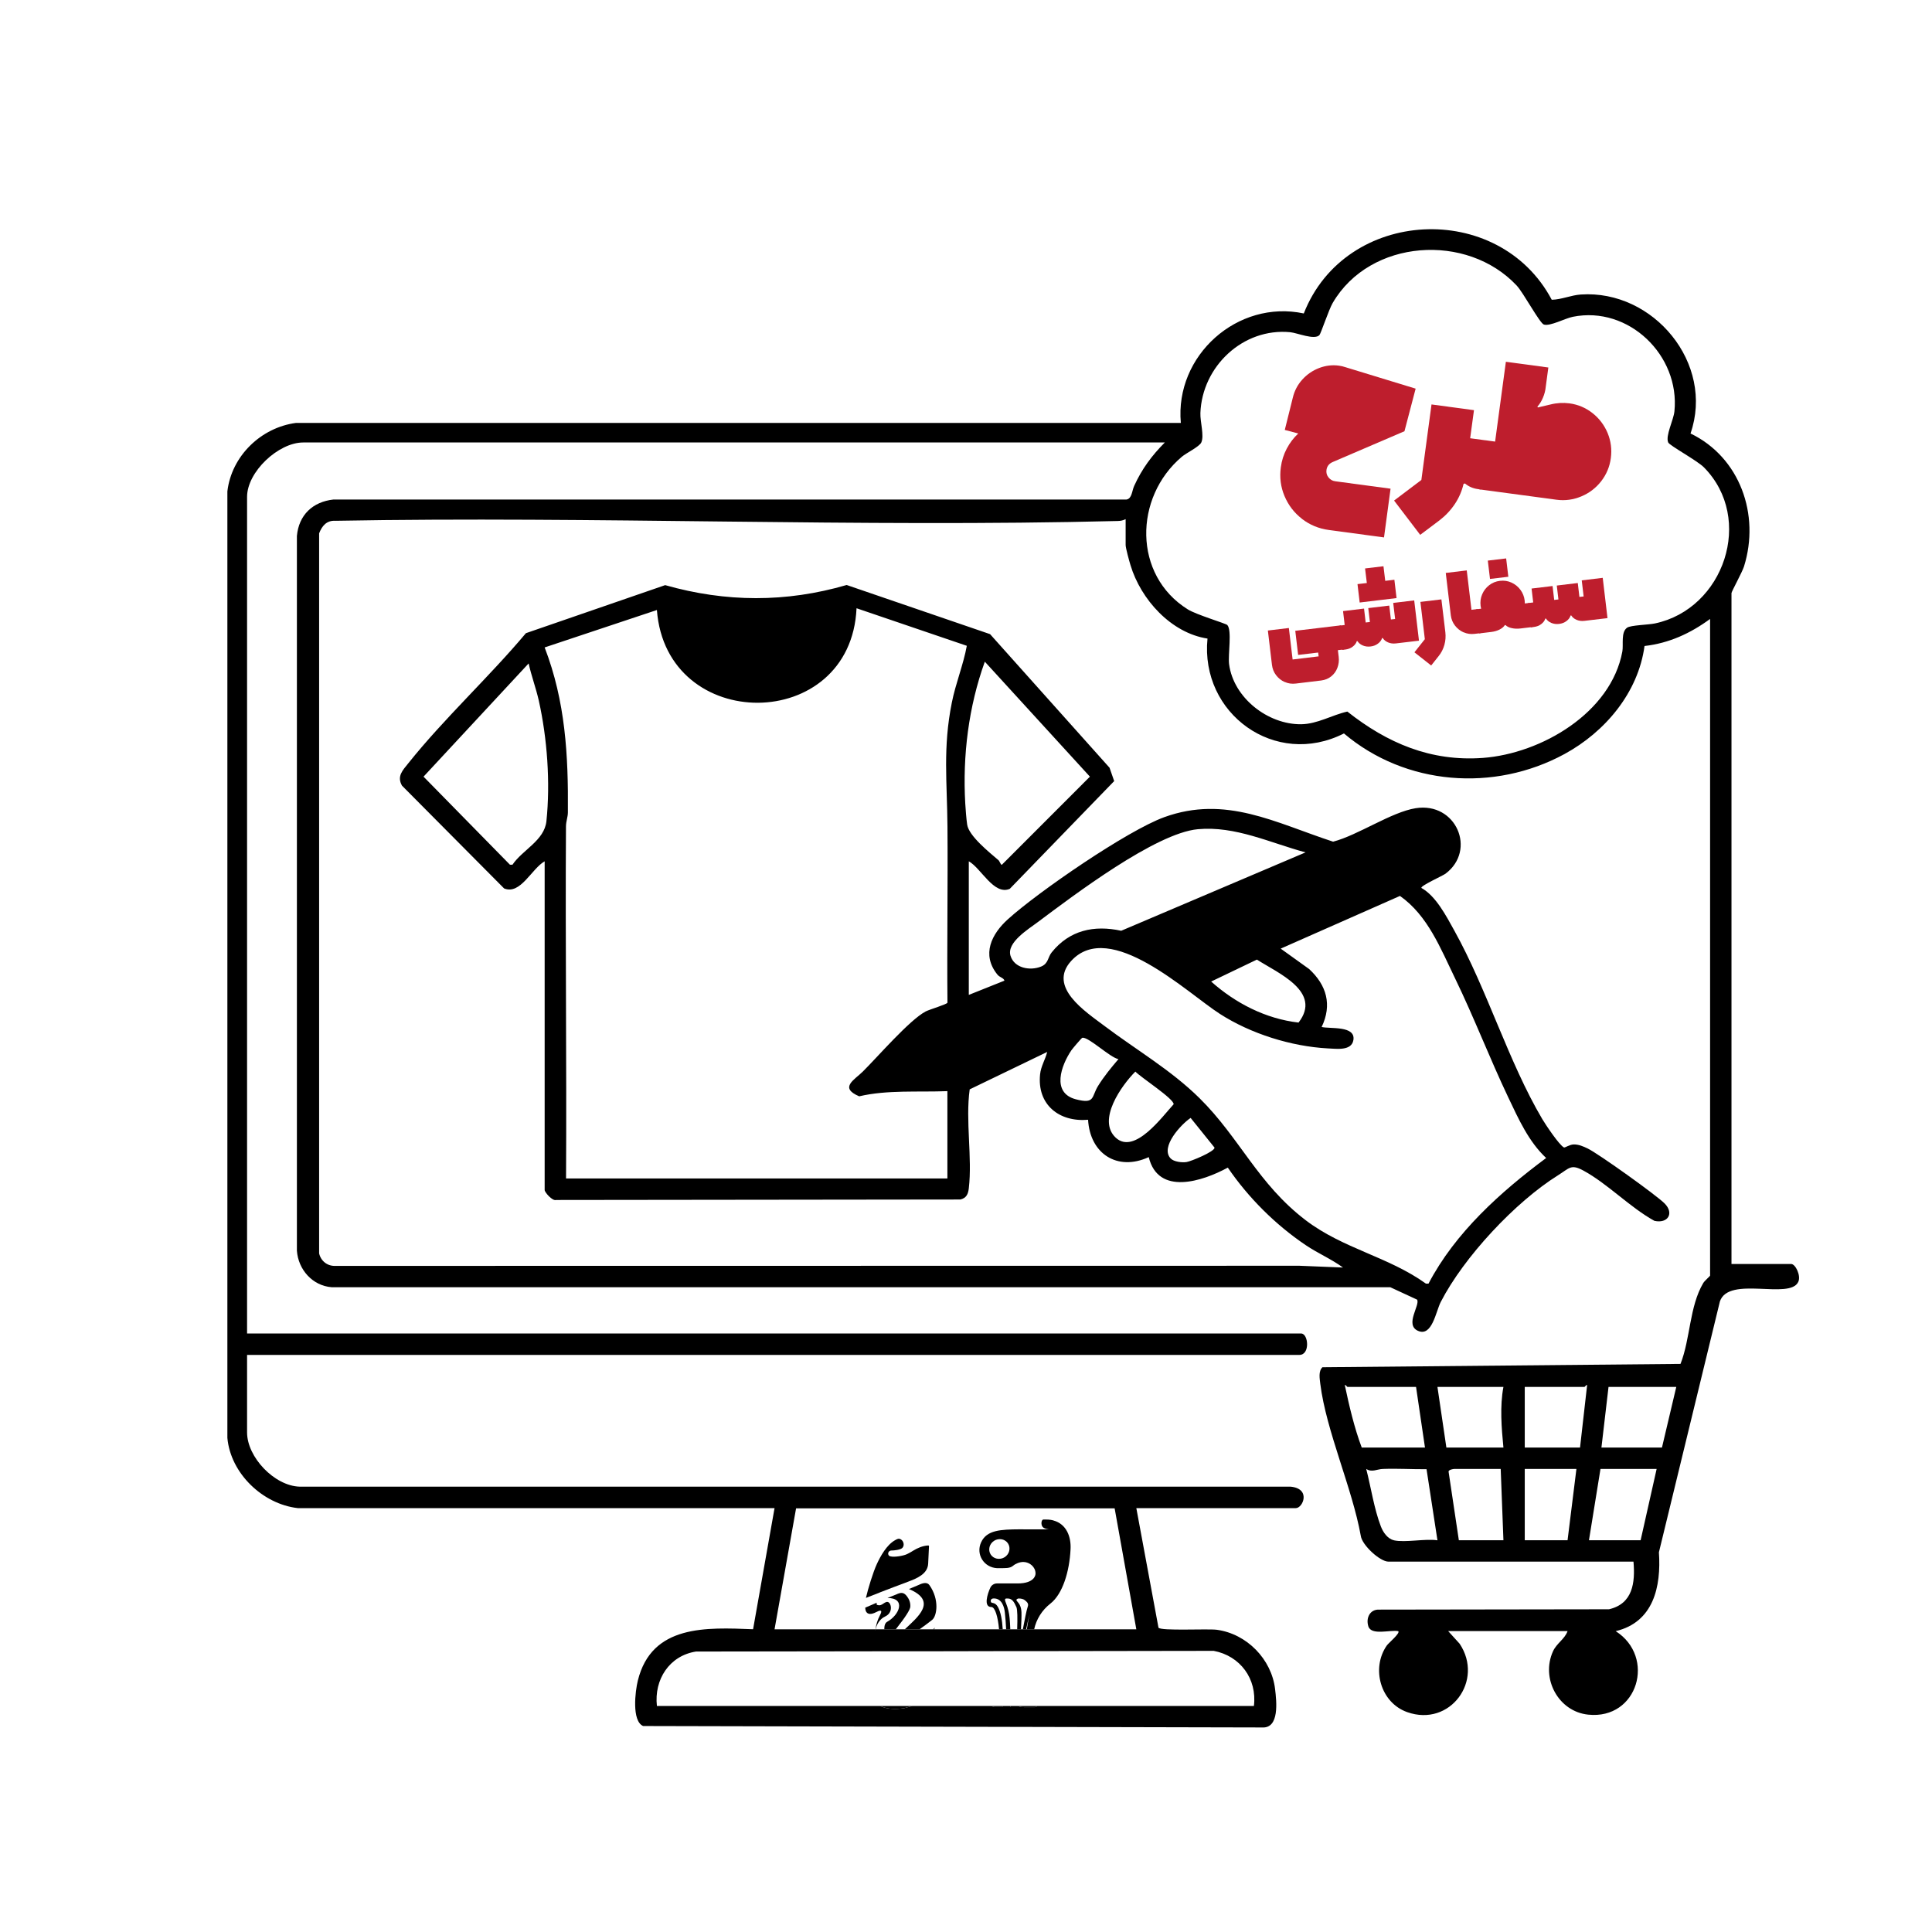 <?xml version="1.0" encoding="UTF-8"?>
<svg id="Layer_1" data-name="Layer 1" xmlns="http://www.w3.org/2000/svg" viewBox="0 0 283.46 283.46">
  <defs>
    <style>
      .cls-1 {
        fill: #be1e2d;
      }
    </style>
  </defs>
  <g>
    <path d="M129.17,250.3s.02.02.03.02c1.03.49,2.33.48,3.47.3.11-.02.57-.15,1.16-.32h-4.66ZM149.43,250.3c.21.16.56.16.82.16h1.6c.13.01.23-.06.29-.16h-2.71ZM148.21,250.46s.04-.05.06-.16h-.06v.16ZM145.96,250.45h1.11c0-.05.02-.1.03-.15h-1.59c.13.1.29.15.45.15ZM129.17,250.3s.02.02.03.02c1.03.49,2.33.48,3.47.3.11-.02.57-.15,1.16-.32h-4.66ZM128.46,239.05c-.02.06-.02.12-.02.18.01-.06.02-.12.04-.18h-.02Z"/>
    <path d="M262.8,185.45h-8.76v-98.43c0-.22,1.59-3.1,1.84-3.92,2.37-7.58-.59-16-7.85-19.5,3.56-10.26-5.42-21.11-16.09-20.39-1.46.1-2.82.74-4.27.77-7.78-14.66-30.29-13.53-36.38,2.01-9.71-2.07-18.94,6.15-18.04,16.06H43.43c-5.13.67-9.47,4.86-10.07,10.05v138.86c.46,5.21,5.19,9.73,10.34,10.31h69.94l-3.15,17.77c-6.84-.26-14.88-.72-16.91,7.54-.38,1.52-.92,5.93.78,6.66l90.8.21c2.59.17,2.13-3.84,1.92-5.61-.51-4.4-4.14-8.12-8.54-8.72-1.34-.18-8.23.2-8.57-.31l-3.25-17.54h23.4c1.04,0,2.27-2.87-.78-3.15H43.96c-3.7-.11-7.71-4.33-7.71-7.96v-11.37h154.39c1.61,0,1.33-3.14.26-3.14H36.25v-122.75c0-3.68,4.61-7.98,8.23-7.98h126.42c-1.93,1.95-3.35,3.86-4.49,6.36-.34.73-.32,1.87-1.13,2.01H48.92c-3.03.33-5.08,2.26-5.36,5.35v104.86c.2,2.78,2.29,5.14,5.1,5.36h155.32s3.93,1.82,3.93,1.82c.49.78-1.85,3.68.12,4.57,2.08.95,2.64-2.84,3.35-4.22,3.39-6.59,10.93-14.67,17.22-18.6,1.68-1.05,1.88-1.68,3.72-.68,3.54,1.92,6.82,5.39,10.41,7.37,1.97.44,2.94-1.1,1.5-2.55-1.22-1.23-9.72-7.31-11.28-8.06-.64-.31-1.32-.61-2.05-.6-.62.01-1.28.51-1.44.44-.67-.31-2.7-3.35-3.18-4.16-4.96-8.39-8.07-18.95-12.89-27.63-1.2-2.16-2.7-5.08-4.84-6.28-.21-.29,3.13-1.79,3.53-2.09,4.6-3.45,1.57-10.56-4.38-9.61-3.6.58-8.43,3.95-12.11,4.91-8.47-2.77-15.74-6.86-24.76-3.6-5.46,1.98-18.49,10.95-22.94,14.97-2.41,2.17-3.92,5.18-1.57,8.11.36.46.92.47,1.05.91l-5.23,2.09v-19.6c1.8.99,3.68,5.04,6.01,4.04l15.32-15.81-.68-1.96-17.53-19.6-21.04-7.21c-8.9,2.59-17.72,2.55-26.63.02l-20.43,7.05c-5.41,6.45-12.03,12.54-17.25,19.08-.82,1.03-1.72,1.9-.93,3.29l14.98,15.08c2.4.99,4.05-2.92,5.95-3.98v48.23c0,.32,1.13,1.65,1.69,1.46l59.31-.07c.88-.22,1.13-.79,1.23-1.64.53-4.53-.51-9.91.13-14.52l11.37-5.49c-.27,1.11-.92,2.1-1.04,3.27-.47,4.46,2.79,7.05,7.04,6.68.28,4.98,4.29,7.6,8.9,5.48,1.39,5.7,7.88,3.56,11.6,1.54,3.01,4.41,7,8.39,11.44,11.38,1.76,1.19,3.75,2.03,5.46,3.28l-6.39-.26-141.47.02c-1.15.04-2.1-.71-2.36-1.83v-105.65c.42-1.09,1.1-1.91,2.36-1.84,38.23-.7,76.59.99,114.81.03.44-.01.76-.08,1.16-.27v3.79c0,.44.53,2.37.71,2.95,1.51,5.04,5.96,9.97,11.3,10.78-1.09,11.03,9.96,19.03,20.02,13.92,9.02,7.64,22.02,8.64,32.36,3.02,5.95-3.24,10.81-8.99,11.74-15.85,3.6-.41,6.73-1.85,9.62-3.97v96.34c0,.08-.81.77-1,1.09-2.04,3.44-1.88,8.16-3.34,11.87l-52.54.49c-.61.61-.4,1.64-.31,2.44.86,6.9,4.68,15.27,5.94,22.29.18,1.37,2.82,3.79,4.06,3.79h35.95c.27,3.09-.1,6.18-3.59,6.99l-33.68.05c-1.39-.08-2.02,1.22-1.63,2.45.43,1.4,3.27.47,4.39.71.33.29-1.45,1.76-1.68,2.1-2.34,3.36-.92,8.4,2.99,9.78,6.28,2.23,11.32-4.62,7.69-10.04l-1.68-1.85h17.52c-.42,1.19-1.59,1.76-2.14,2.97-1.81,3.98.78,8.84,5.17,9.29,7.29.76,9.96-8.46,4.03-12.25,5.55-1.32,6.69-6.52,6.34-11.57l8.95-36.81c1.3-3.82,10.27-.18,11.5-2.87.42-.92-.42-2.62-1.04-2.62ZM178.07,242.21c3.89.73,6.39,4.11,5.9,8.09h-31.83c-.06.1-.16.17-.29.17h-1.6c-.26-.01-.61-.01-.82-.17h-1.16c-.02.11-.04.16-.06.16v-.16h-1.11s-.02.1-.03.15h-1.11c-.16,0-.32-.05-.45-.15h-11.68c-.59.17-1.05.3-1.16.32-1.14.18-2.44.19-3.47-.3-.01,0-.02-.01-.03-.02h-32.79c-.43-3.87,1.82-7.38,5.74-7.99l29.16-.04h5.68s9.64-.02,9.64-.02h4.86l26.61-.04ZM163.54,221.31l3.18,17.74h-38.24c-.02.06-.03.12-.04.18,0-.06,0-.12.02-.18h-14.82l3.16-17.75h46.74ZM80.17,120.48c-.3,2.85-3.53,4.22-4.98,6.39h-.37s-12.68-12.92-12.68-12.92l15.42-16.61c.41,1.84,1.07,3.6,1.49,5.44,1.24,5.57,1.71,12.02,1.12,17.7ZM139.65,103.09c-1.33,6.6-.69,11.67-.64,18.17.07,8.61-.08,17.23,0,25.85-.06.24-2.65,1-3.2,1.29-2.37,1.25-7.03,6.65-9.22,8.82-1.2,1.2-3.53,2.36-.53,3.63,4.12-.97,8.69-.59,12.94-.76v12.81h-55.95c.1-17.21-.12-34.43-.01-51.65,0-.74.28-1.38.28-2.06.07-8.4-.36-16.28-3.41-24.2l16.47-5.49c1.37,18.25,28.47,18.12,29.29-.26l16.18,5.51c-.51,2.8-1.64,5.51-2.2,8.34ZM141.9,120.98c-.12-.82-.23-2.25-.28-3.11-.4-7.04.49-14.17,2.87-20.79l15.42,16.87-12.93,12.94c-.19-.05-.31-.54-.49-.69-1.33-1.14-4.35-3.55-4.59-5.22ZM154.31,139.72c-.6.74-.47,1.65-1.56,2.09-1.62.66-3.93.24-4.49-1.58-.6-1.95,2.64-3.91,3.99-4.93,5.27-3.94,17.28-13.06,23.49-13.64,5.51-.51,10.63,2.01,15.81,3.4l-27.05,11.5c-3.99-.87-7.58-.08-10.19,3.16ZM184.41,140.79c3.06,1.97,9.63,4.7,6.11,9.24-4.8-.55-9.24-2.83-12.82-6.02l6.71-3.22ZM161.11,159.32c-1,1.61-.41,2.72-3.29,1.96-3.6-.96-2.11-5-.63-7.18.15-.23,1.48-1.79,1.59-1.83.84-.25,4.13,2.94,5.32,3.12-1.07,1.25-2.12,2.53-2.99,3.93ZM163.69,166.91c-2.76-2.59.87-7.67,2.89-9.69.71.79,5.74,4.04,5.61,4.8-1.62,1.74-5.73,7.48-8.5,4.89ZM174.1,170.49c-.67.11-1.88-.03-2.35-.53-1.57-1.67,1.57-5.04,2.94-5.94l3.5,4.35c.09.57-3.47,2.03-4.09,2.12ZM191.57,179.03c-7.02-5.35-9.66-12.06-15.57-17.9-4.19-4.14-9.29-7.09-13.96-10.61-2.77-2.09-8.37-5.7-4.88-9.53,5.69-6.23,17.02,4.69,21.81,7.76,4.52,2.91,10.46,4.78,15.85,5.07,1.29.06,3.5.39,3.75-1.24.33-2.12-3.41-1.61-4.66-1.9,1.56-3.26.73-6.13-1.83-8.5l-4.18-3,17.5-7.73c4.09,2.87,5.96,7.72,8.08,12.08,2.79,5.75,5.09,11.76,7.83,17.52,1.49,3.13,2.97,6.45,5.54,8.85-6.7,4.99-13.34,10.94-17.26,18.43h-.38c-5.51-3.96-12.12-5.1-17.64-9.3ZM197.31,203.23c.09-.13.33.26.39.26h10.06l1.31,8.89h-9.28c-1.08-2.88-1.84-6.1-2.48-9.15ZM204.5,225.98c-.93-.21-1.59-1.2-1.9-2.02-1-2.6-1.45-5.73-2.15-8.44.85.55,1.58.02,2.47,0,2.12-.08,4.27.06,6.38.04l1.6,10.43c-1.82-.27-4.73.37-6.4,0ZM214.04,225.98l-1.51-10.08c.03-.26.66-.38.86-.38h6.79l.4,10.46h-6.54ZM220.58,212.38h-8.37l-1.31-8.89h9.68c-.54,2.85-.28,6.02,0,8.89ZM229.99,225.98h-6.28v-10.46h7.58l-1.3,10.46ZM231.82,212.38h-8.11v-8.89h8.76c.06,0,.3-.39.39-.26l-1.04,9.15ZM240.71,225.98h-7.58l1.69-10.46h8.24l-2.35,10.46ZM243.84,212.38h-8.88l1.04-8.89h9.94l-2.1,8.89ZM242.81,91.47c-.92.2-3.55.25-4.08.62-.94.66-.52,2.47-.7,3.49-1.66,9.01-11.9,14.98-20.46,15.62-7.65.56-14.03-2.17-19.89-6.8-2.24.5-4.39,1.83-6.78,1.86-4.89.05-9.92-3.88-10.57-8.81-.18-1.4.45-4.95-.26-5.75-.22-.23-4.56-1.51-5.81-2.3-8.03-5.02-7.9-16.42-.87-22.38.64-.55,2.59-1.49,2.86-2.1.46-.99-.18-3.04-.13-4.32.25-6.84,6.26-12.53,13.18-11.86,1.07.11,3.54,1.18,4.28.43.21-.21,1.39-3.77,1.95-4.72,5.48-9.4,19.72-10.34,27.01-2.54.99,1.07,3.39,5.55,3.98,5.71.93.27,3.06-.9,4.24-1.14,8.18-1.65,15.74,5.65,14.91,13.87-.13,1.29-1.35,3.6-.91,4.57.22.47,4.25,2.65,5.24,3.65,7.43,7.53,2.95,20.76-7.19,22.9Z"/>
  </g>
  <g>
    <path class="cls-1" d="M191.02,76.12c-1.15-.89-2-2.01-2.56-3.34s-.74-2.74-.54-4.21c.13-.99.42-1.9.87-2.75.45-.85,1.01-1.59,1.69-2.22l-1.98-.52,1.18-4.74c.24-1.01.71-1.9,1.4-2.66.69-.76,1.51-1.32,2.47-1.69.96-.36,1.93-.48,2.91-.34.32.04.63.12.93.22l10.31,3.15-1.64,6.25-10.51,4.51c-.54.23-.85.61-.93,1.16-.06.42.04.79.3,1.11.26.32.58.51.98.56l8.12,1.09-.96,7.15-8.09-1.09c-1.49-.2-2.81-.75-3.96-1.64Z"/>
    <path class="cls-1" d="M204.54,73.44l4-3.02,1.49-11.08,6.23.84-.56,4.12,2.39.32c.21.03.3.15.27.36l-.88,6.55c-.03.21-.15.3-.36.27l-.28-.04c-.74-.1-1.37-.38-1.91-.83l-.2.07c-.25,1.06-.67,2.04-1.28,2.95s-1.36,1.71-2.26,2.4l-2.82,2.12-3.84-5.04Z"/>
    <path class="cls-1" d="M216.86,71.44l.88-6.55c.03-.21.15-.3.36-.27l1.26.17,1.58-11.71,6.23.84-.38,2.83c-.05.55-.19,1.08-.41,1.6s-.49.95-.82,1.32l.08.11,1.82-.43c.95-.24,1.89-.29,2.81-.17,1.26.17,2.39.65,3.38,1.43s1.73,1.76,2.22,2.93c.48,1.17.64,2.39.47,3.67s-.65,2.41-1.42,3.4c-.77.99-1.74,1.73-2.91,2.22s-2.38.66-3.64.49l-11.24-1.51c-.21-.03-.3-.15-.27-.36Z"/>
    <path class="cls-1" d="M188.5,100.07c-.51-.22-.93-.56-1.27-1-.34-.44-.54-.95-.61-1.52l-.6-5.04,3.08-.37.55,4.62,3.82-.46-.07-.56-2.94.35-.42-3.54,6.61-.79c.1-.01.16.03.17.14l.39,3.23c.01.1-.03.16-.14.17l-.78.09.12.98c.07.57,0,1.11-.19,1.61-.19.51-.5.93-.91,1.26s-.91.53-1.46.6l-3.73.45c-.57.07-1.11,0-1.62-.23Z"/>
    <path class="cls-1" d="M196.9,95.18l-.39-3.23c-.01-.1.03-.16.14-.17l.64-.08-.24-2.04,3.08-.37.24,2.04.62-.07-.24-2.04,3.08-.37.24,2.04.62-.07-.28-2.36,3.08-.37.7,5.91-3.39.4c-.41.05-.8,0-1.15-.15-.35-.15-.61-.37-.78-.64h-.09c-.1.32-.3.59-.61.82-.3.23-.66.37-1.08.42s-.8,0-1.15-.15c-.35-.15-.61-.37-.78-.64h-.09c-.1.32-.3.59-.61.82-.3.23-.66.37-1.08.42l-.33.04c-.1.01-.16-.03-.17-.14ZM204.58,85.05l.32,2.7-5.41.65-.32-2.7,1.37-.16-.26-2.14,2.7-.32.26,2.14,1.34-.16Z"/>
    <path class="cls-1" d="M207.52,95.71l1.53-1.93-.65-5.47,3.08-.37.58,4.82c.07.62.03,1.24-.14,1.85-.17.61-.45,1.17-.86,1.67l-1.08,1.36-2.45-1.93Z"/>
    <path class="cls-1" d="M214.74,92.78c-.51-.22-.93-.56-1.27-1-.34-.44-.54-.94-.61-1.5l-.74-6.22,3.08-.37.69,5.78.81-.1c.1-.01.16.03.17.14l.39,3.23c.01.1-.03.16-.14.17l-.78.09c-.56.07-1.1-.01-1.6-.23Z"/>
    <path class="cls-1" d="M216.95,92.78l-.39-3.23c-.01-.1.03-.16.14-.17l.61-.07c-.04-.18-.07-.32-.08-.42-.07-.59,0-1.15.23-1.69s.57-.98,1.03-1.34.99-.57,1.58-.64,1.15.01,1.68.25.97.59,1.32,1.06.56,1,.63,1.59c.01.09.02.23.02.42l.59-.07c.1-.01.16.03.17.14l.39,3.23c.01.1-.03.16-.14.17l-1.66.2c-.44.05-.85.04-1.25-.05-.4-.08-.71-.23-.94-.45h-.09c-.17.27-.44.49-.8.67-.37.18-.77.29-1.2.34l-1.66.2c-.1.01-.16-.03-.17-.14ZM220.98,81.93l.32,2.69-2.69.32-.32-2.69,2.69-.32Z"/>
    <path class="cls-1" d="M224.56,91.87l-.39-3.23c-.01-.1.03-.16.14-.17l.64-.08-.24-2.04,3.08-.37.24,2.04.62-.07-.24-2.04,3.08-.37.24,2.04.62-.07-.28-2.36,3.08-.37.7,5.91-3.39.4c-.41.05-.8,0-1.15-.15-.35-.15-.61-.37-.78-.64h-.09c-.1.32-.3.59-.61.82-.3.23-.66.37-1.08.42s-.8,0-1.15-.15c-.35-.15-.61-.37-.78-.64h-.09c-.1.32-.3.59-.61.82-.3.23-.66.37-1.08.42l-.33.04c-.1.01-.16-.03-.17-.14Z"/>
  </g>
  <g>
    <path d="M137.2,238.8s-.07.1-.16.25h-.15c.1-.08.2-.16.31-.25Z"/>
    <path d="M136.76,237.67c-.59.47-1.3.99-1.85,1.38h-2.16c1.83-1.75,4.9-4.11.61-5.91l1.45-.61c.56-.27,1.21-.45,1.55.03,1.51,2.13,1.1,4.56.4,5.11Z"/>
    <path d="M133.56,235.73q-.03.65-2.04,3.2s-.06.08-.1.12h-1.68c0-.5.1-.92.42-1.1,1.87-1.05,2.76-3.49.05-3.5l1.28-.51c.69-.33,1.09-.34,1.54.22.31.39.57.91.53,1.57Z"/>
    <path d="M154.55,223.07c-.24-.07-.5-.1-.76-.12-.23-.01-.46-.01-.69-.01-.33,0-.41.76-.12,1.09.22.25.64.34,1.01.35-.34.01-.68.01-.7.01h-1.99s-1.7-.01-1.7-.01c-2.79.02-4.82.1-5.65,1.9-.81,1.76.4,3.7,2.34,3.8h.03c.17,0,.33,0,.5,0h.07c.55-.02,1.28.05,1.74-.35.38-.32.99-.57,1.53-.56.91.01,1.76.74,1.77,1.65v.09s-.01.05-.01.07c0,.01-.06,1.35-2.65,1.34h-2.97c-.43-.01-.82.24-1,.62-.43.93-1.03,2.84.15,2.84.54,0,.96,1.4,1.13,3.28h.54c-.08-1.38-.3-2.56-.7-3.28-.45-.8-.94-.47-1.03-.75-.09-.24.02-.51.42-.51,1.22-.01,1.54,1.33,1.62,2.06.09.8.15,1.64.19,2.48h.61c-.02-.63-.06-1.2-.1-1.66q-.1-1.12-.52-2.17c-.3-.71-.14-.71.25-.7.65,0,.94.53,1.27,1.27.15.35.17,1.61.11,3.26h.56c.05-.97.09-1.98.07-2.49-.03-.74-.24-1.18-.57-1.55-.1-.12-.27-.28-.09-.4.13-.09.15-.09.29-.09.3,0,.65.07.87.25.38.32.58.51.41.99,0,0,0,.02-.01.03-.16.45-.45,1.94-.7,3.26h.48c.15-.76.33-1.51.53-2.23-.14.58-.3,1.35-.42,2.23h1.07c.31-1.47,1.15-2.82,2.38-3.78,1.79-1.39,2.8-4.68,2.96-7.97.1-1.84-.59-3.7-2.52-4.23ZM146.55,228.71c-.82,0-1.45-.65-1.41-1.45.04-.8.74-1.45,1.56-1.44.82,0,1.45.65,1.41,1.45-.04.8-.73,1.45-1.56,1.44Z"/>
    <path d="M130.7,236.1c-.05.4-.31.79-.69.99-.47.26-.08.05-.42.23h0c-.09.06-.89.58-1.11,1.73-.02.06-.03.12-.04.18,0-.06,0-.12.02-.18.08-.7.29-1.38.63-2.03.29-.55.4-.98-.52-.5-1.7.88-1.62-.65-1.62-.65l1.68-.72c-.01.22-.07.32.22.36.27.04.34,0,.58-.12.23-.12.5-.39.78-.36.11.01.2.08.27.16.2.22.27.61.22.91Z"/>
    <path d="M129.06,233.65c1.49-.59,2.72-1.03,4.16-1.58,1.37-.52,2.89-1.15,2.96-2.67.04-.76.09-1.78.12-2.54,0-.03,0-.06-.02-.08-.03-.03-.08-.03-.12-.03-.77.04-1.55.37-2.21.78-.08.05-.17.1-.26.16-.19.11-.4.23-.62.33-.51.25-1.87.48-2.4.33,0,0,0,0,0,0,0,0-.01,0-.02,0-.14-.03-.25-.11-.3-.23-.03-.06-.04-.13-.04-.2.01-.21.17-.38.37-.42.03,0,.07-.01.1-.01.41,0,1.33-.1,1.61-.38.35-.36.19-.99-.18-1.23-.35-.23-.57-.08-.91.11-1.22.69-2.12,2.34-2.64,3.46-.57,1.23-1.31,3.67-1.61,4.98,0,0,.03,0,.03,0,0,0,1.55-.6,1.98-.77Z"/>
  </g>
</svg>